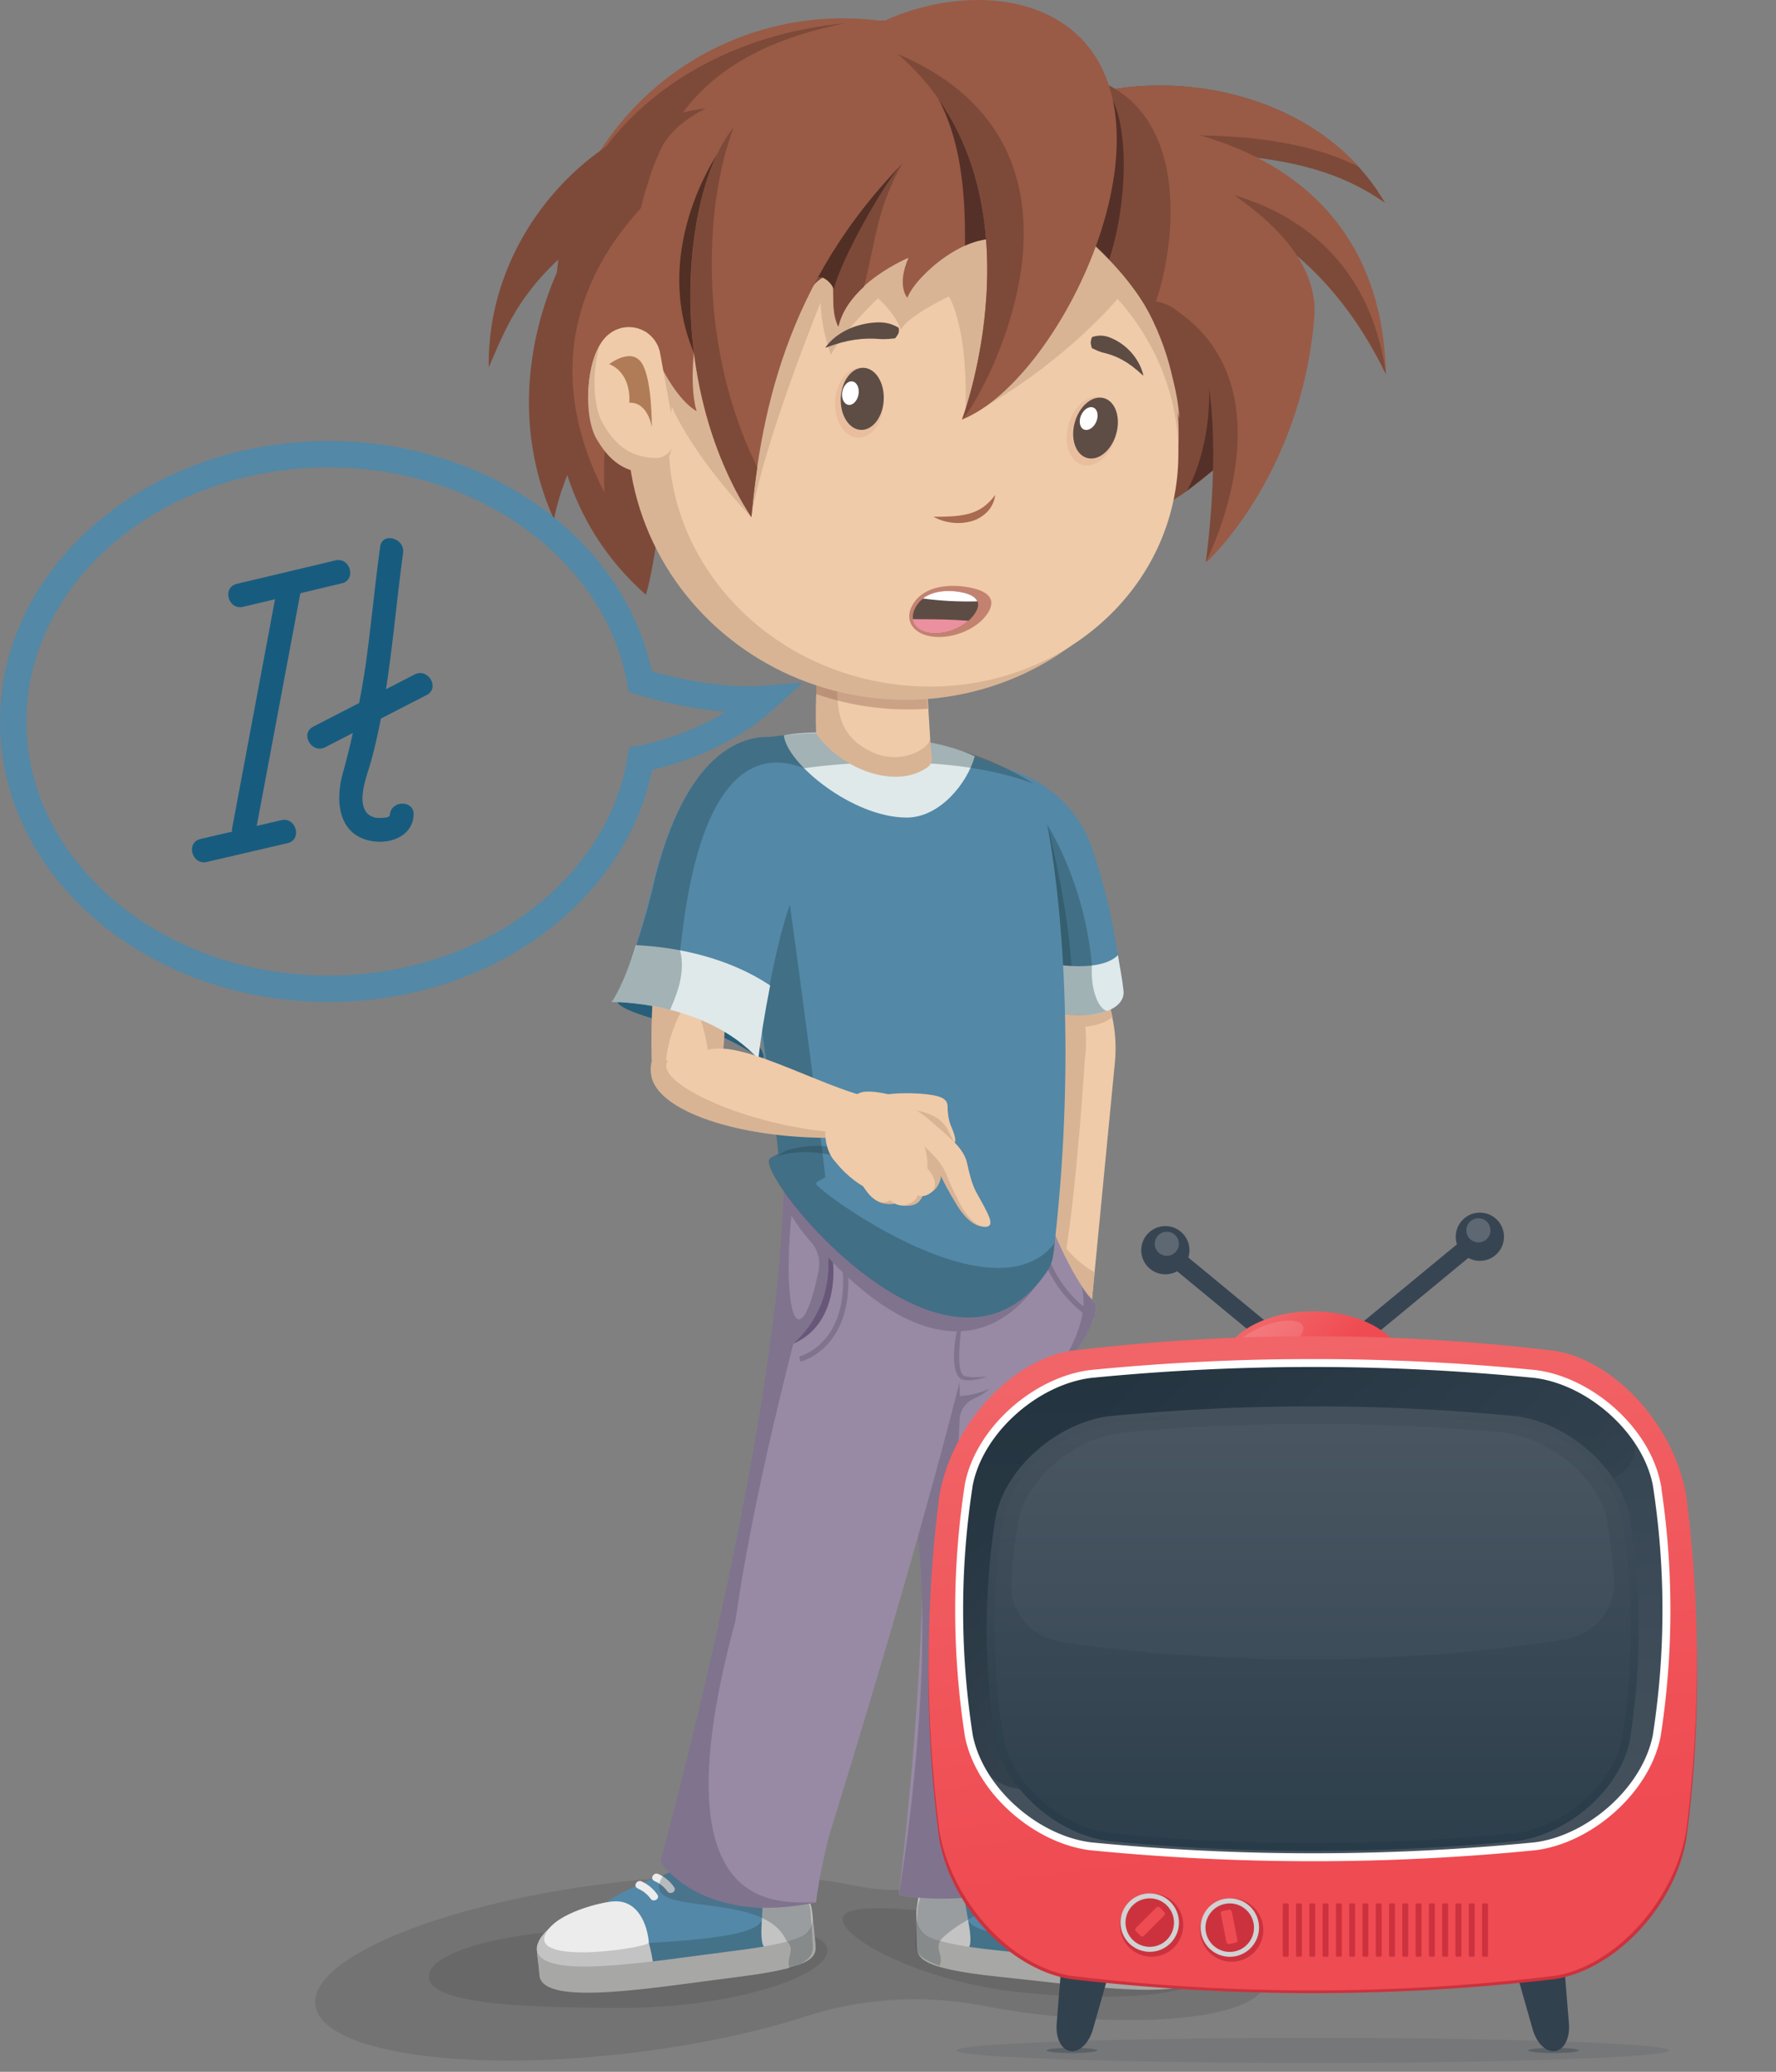 <svg xmlns="http://www.w3.org/2000/svg" xmlns:xlink="http://www.w3.org/1999/xlink" width="671.59" height="783.27" viewBox="0 0 671.59 783.27"><rect x="0" y="0" width="671.59" height="783.27" fill="#808080" stroke="none"/><defs><linearGradient id="e33684ba-98a4-40f7-9cb1-7549aabb06e8" x1="479.24" y1="500.25" x2="497.69" y2="518.7" gradientUnits="userSpaceOnUse"><stop offset="0" stop-color="#f16467"/><stop offset="1" stop-color="#ef4b52"/></linearGradient><linearGradient id="c4511baa-421d-409f-831c-3e8cb8320229" x1="480.95" y1="510.34" x2="505.59" y2="699" xlink:href="#e33684ba-98a4-40f7-9cb1-7549aabb06e8"/><linearGradient id="693a99cb-1b43-4f4b-8fe6-c5e61e81fc83" x1="496.43" y1="682.78" x2="496.43" y2="415.18" gradientUnits="userSpaceOnUse"><stop offset="0" stop-color="#44515d"/><stop offset="1" stop-color="#283b48"/></linearGradient><linearGradient id="3b471042-7f78-4567-95fb-f6e58369811a" x1="623.63" y1="722.8" x2="411.87" y2="529.29" gradientUnits="userSpaceOnUse"><stop offset="0" stop-color="#44515d"/><stop offset="1" stop-color="#0c1d28"/></linearGradient><linearGradient id="ff90b5cf-b3de-4e74-a1f5-55be36773c68" x1="496.43" y1="541.67" x2="496.43" y2="736.43" xlink:href="#693a99cb-1b43-4f4b-8fe6-c5e61e81fc83"/><linearGradient id="c3b2f825-247a-40cb-9710-613b8520299f" x1="496.43" y1="531.71" x2="496.43" y2="699.77" xlink:href="#693a99cb-1b43-4f4b-8fe6-c5e61e81fc83"/></defs><title>Asset 7</title><g id="3651fc3b-6569-4694-a642-66104e2e1c7f" data-name="Layer 2"><g id="f931dc2b-7b36-4b7d-96e1-485c9c00d4bb" data-name="Layer 1"><path d="M231.86,711.8c36-4.32,68.71-3.63,90.75,1A90,90,0,0,0,347,714.35a268.32,268.32,0,0,1,49.62,1.86c46.63,5.78,83.32,20.58,81.95,33.06s-40.28,17.92-86.9,12.15c-7.17-.89-14.1-2-20.7-3.26a135.1,135.1,0,0,0-66.69,4.3c-18.39,5.87-41,10.73-65.59,13.68-64.09,7.68-117.57-.49-119.46-18.26S167.77,719.48,231.86,711.8Z" opacity="0.1"/><path d="M162.18,747.19c0,10,31.91,11.92,73,11.92s77.7-11.72,77.7-21.75S277.56,729,236.51,729,162.18,737.16,162.18,747.19Z" opacity="0.1"/><path d="M453.86,746.89c-.78,7.36-31.44,10.16-68.49,6.25s-67.49-20.46-66.72-27.82,32.48-2.75,69.53,1.16S454.64,739.53,453.86,746.89Z" opacity="0.1"/><path d="M288.75,399.62c-.48,2.59-10.86-8.13-27-11.12s-28.81-7.51-28.33-10.1,13.94-2.28,30.07.71S289.23,397,288.75,399.62Z" fill="#275e7a"/><path d="M203,737c-.94-9.8,41.81-15.12,73-19s30.74.61,31.26,6,1.82,9.69-29.38,13.58S204.15,749,203,737Z" fill="#a7a7a5"/><path d="M229,719.28s46.32-12.86,47.31-13,22.55-1.19,22.55-1.19l5.72,22.79L302,732.56l-54.39,14.25-11.63-6.3Z" fill="#447289"/><path d="M287.65,726.57c-2.81,5.26-25.14,7-42.29,8-15.78.85-30-1.27-19.18-12.84,8.49-9.08,48.94-23.28,64.2-18.83C309.32,708.39,303.9,720.74,287.65,726.57Z" fill="#5388a8"/><path d="M247.57,746.81c.78,8.16-19.31,2.4-31.22,3.89s-12.54-5.14-13.32-13.3,16.34-17,28.25-18.48S246.79,738.65,247.57,746.81Z" fill="#c3c3c3"/><path d="M290.56,736.66c-4.86.61-1.36-14.22-2.21-23s3.1-9.26,8-9.87,10.06,12,10.9,20.76S295.42,736.06,290.56,736.66Z" fill="#c3c3c3"/><polygon points="202.98 736.91 202.98 736.91 202.98 736.91 202.98 736.91" fill="#a7a7a5"/><path d="M307.28,723.92h0c.52,5.41,1.82,9.69-29.38,13.58S204.14,749,203,736.91l1,10h0c1.35,11.95,43.75,4.39,74.88.51s29.92-8.12,29.39-13.49h0Z" fill="#a7a7a5"/><path d="M245.36,734.54c-2.32,2.29-49.44,9-37.69-5.5,4.41-5.46,16.4-9.22,23.62-10.12C241.53,717.65,244.94,728.32,245.36,734.54Z" fill="#ececec"/><path d="M241,713.91a11.55,11.55,0,0,1,5,3.89c1.08,1.58,3.69.08,2.59-1.51a14.31,14.31,0,0,0-6-5c-1.75-.79-3.27,1.8-1.51,2.59Z" fill="#ececec"/><path d="M247.33,711.1a11.55,11.55,0,0,1,5,3.89c1.08,1.58,3.69.08,2.59-1.51a14.31,14.31,0,0,0-6-5c-1.75-.79-3.27,1.8-1.51,2.59Z" fill="#ececec"/><path d="M453.43,735.48c-.17-9.86-44-14.39-76-17.7s-31,1.2-30.93,6.64-.73,9.77,31.27,13.07S453.64,747.62,453.43,735.48Z" fill="#a7a7a5"/><path d="M425.12,718.21s-48.32-12-49.34-12.14-22.94-.77-22.94-.77l-3.17,23,3.16,4.63,56.64,13.28,11-6.54Z" fill="#447289"/><path d="M366.62,726.64c3.45,5.23,26.23,6.6,43.68,7.2,16.05.55,30.2-1.84,17.93-13.26-9.63-9-52.16-22.44-67.09-17.69C342.61,708.8,349.51,721.09,366.62,726.64Z" fill="#5388a8"/><path d="M409.47,746.2c.15,8.21,19.8,2,32,3.31s12.09-5.39,11.95-13.6-18.48-16.75-30.69-18S409.33,738,409.47,746.2Z" fill="#c3c3c3"/><path d="M364.83,736.83c5,.52-.25-14.31-.41-23.13s-4.2-9.24-9.19-9.75-8.8,12.22-8.64,21S359.84,736.31,364.83,736.83Z" fill="#c3c3c3"/><polygon points="453.43 735.41 453.43 735.41 453.43 735.41 453.43 735.41" fill="#a7a7a5"/><path d="M346.46,724.35h0c.1,5.45-.73,9.77,31.27,13.07s75.89,10.12,75.67-2l.18,10h0c0,12-43.74,5.23-75.67,1.93s-31.19-7.58-31.27-13h0Z" fill="#a7a7a5"/><path d="M410.3,733.84c2.61,2.26,51,8.14,37.49-6.23-5.09-5.4-17.64-8.95-25-9.71C412.23,716.81,410,727.58,410.3,733.84Z" fill="#ececec"/><path d="M410.67,710.47a12.75,12.75,0,0,0-5.58,5.08,1.5,1.5,0,0,0,2.59,1.51,10,10,0,0,1,4.51-4c1.73-.85.21-3.44-1.51-2.59Z" fill="#ececec"/><path d="M403.94,707.76a12.75,12.75,0,0,0-5.58,5.08,1.5,1.5,0,0,0,2.59,1.51,10,10,0,0,1,4.51-4c1.73-.85.21-3.44-1.51-2.59Z" fill="#ececec"/><g opacity="0.29"><path d="M404.36,711.82c-14.84-6.3-32.19-11.12-41-9.14a33.26,33.26,0,0,0-3.63,1c-.75-.18-1.53-.34-2.34-.49-4.14-.79-8.26,7.81-9.83,15.8a10.57,10.57,0,0,0-.65,3.77h0l-.69,10h0c-.26,3.71-.82,6.87,9.1,10.44,1.77-4.76-2.8-6.87,1.46-10.89C365.86,723.82,387.65,714.94,404.36,711.82Zm-57.43,11c0,.32,0,.63-.07.95,0-.32,0-.65.07-1Z" fill="#354349"/></g><g opacity="0.29"><path d="M251,708.78c14.1-6.3,31.67-6.9,40-4.91a30.39,30.39,0,0,1,3.45,1c.71-.18,1.45-.34,2.22-.49,3.93-.79,7.85,7.81,9.34,15.8a11.07,11.07,0,0,1,.62,3.77h0l.65,10h0c.25,3.71.78,6.87-8.65,10.44-1.68-4.76,2.66-6.87-1.39-10.89C288.35,713.67,239.15,726,251,708.78ZM306.68,724c0,.32,0,.63.06.95,0-.32,0-.65-.07-1Z" fill="#354349"/></g><path d="M416.67,371.16l2.65,8.52a56,56,0,0,1,2.27,22l-8.91,92.13-28.67-18,10-104.67Z" fill="#efcba9"/><path d="M407.8,476.69c-11.59-10-15.15-24.82-8-33.16,4.14-4.81-5.83-72.36-5.83-72.36L384,475.83l28.67,18L413.92,481A37.76,37.76,0,0,1,407.8,476.69Z" fill="#d8b495"/><path d="M406.38,370.2l2.34,8.61a56,56,0,0,1,1.47,22.09s-5.09,82.68-12.24,91.74c-5.24,6.64-28-19-28-19l13.78-104.24Z" fill="#d8b495"/><path d="M419,377.89l-2.65-8.52h-4.14a48.32,48.32,0,0,1-13.26,0h-5.26l-1.44,15.11a8.25,8.25,0,0,0,4.41,2.89c11.52,2.09,20.07.58,24-2.86A56,56,0,0,0,419,377.89Z" fill="#d8b495"/><path d="M396.74,461.58s9.83,24.83,17.83,31.17c0,11.33-13.94,25.35-13.94,25.35s-7.06,134.65,3.94,185.65c-29.33,20.33-64.67,12.67-64.67,12.67s22.13-179.33-3-190.67C329.9,488.08,396.74,461.58,396.74,461.58Z" fill="#988aa4"/><path d="M398.9,519.34s-7,46.38-.56,98.39c-.39-50.22,2.19-99.49,2.19-99.49s14-14,13.94-25.35a28.87,28.87,0,0,1-5.49-6.51C413.17,500.58,398.9,519.34,398.9,519.34Z" fill="#80738e"/><path d="M401.9,687.07c-8.08,9.51-19.41,12.56-28.06,14.89A13.47,13.47,0,0,1,357,687.27c2.26-17.85-3.35-41-1.14-69.55,2.2-28.23,6.25-58.68,7-80.8a9.2,9.2,0,0,1,5.51-8.19,23.23,23.23,0,0,0,5.91-3.73,31.69,31.69,0,0,1-11.32,2.79c-.19-12-1.91-20.29-6.39-22.31-1.63-8.76.74-16.91,5.32-24.26-14.93,11.21-39.92,27.93-36.59,45.83,42.22,28,14.62,189.33,14.62,189.33s35.33,7.67,64.67-12.67C403.91,700.7,402.43,690.67,401.9,687.07Z" fill="#80738e"/><path d="M300.27,441.47c.44,92.11-46.68,262.27-46.68,262.27s11.17,24.6,55,15.47c1.13-10.5,5-25.47,5-25.47s57.29-183.33,60-224.67S314.11,427.6,300.27,441.47Z" fill="#988aa4"/><path d="M300,508c14.28-8.91,16.3-25.16,9.78-51.16-3.3,1.29-11.52-17.21-13.37-15.36.44,92.11-46.68,262.27-46.68,262.27s15,24.6,58.89,15.47c-13.64-.12-61.2,6.53-30.53-106.43C282,585.46,289,551.12,300,508Z" fill="#80738e"/><path d="M397.7,476.95c-39.16,70.38-102.61-22.11-100.84-23.5C294.61,430.94,412,419.58,397.7,476.95Z" fill="#80738e"/><path d="M364.32,494.78l-1,9c-.29,3-.59,6-.6,8.89A23.68,23.68,0,0,0,363,517a8.71,8.71,0,0,0,.55,1.94,4.07,4.07,0,0,0,.47.78.93.93,0,0,0,.23.25c0,.08.22.12.33.19a12.4,12.4,0,0,0,4.18.47c1.49,0,3-.1,4.51-.19a27.28,27.28,0,0,1-4.42,1.16,11.35,11.35,0,0,1-4.8,0,2.78,2.78,0,0,1-.69-.3,2.49,2.49,0,0,1-.61-.5,5.44,5.44,0,0,1-.77-1.1,10.37,10.37,0,0,1-.83-2.35,23.47,23.47,0,0,1-.42-4.69,48.67,48.67,0,0,1,1.06-9.11A54.09,54.09,0,0,1,364.32,494.78Z" fill="#80738e"/><path d="M262.78,415.31c-11.63,2.89-18.46-5.87-16.34-14,0,0-1.48-42.91,6.71-47.69,5.83-3.41,23.34.69,26.12,6.85,2.27,5-5.6,21.37-5.6,21.37C275.05,397.7,271.94,411.7,262.78,415.31Z" fill="#d8b495"/><path d="M261.59,410.58c-2.58,0-6,.2-8.27-2.25-4.42-4.83,1.72-24.68,7-29.47,3.76-3.41,11,27.42,6.63,30.6C264.93,411.28,263.82,410.58,261.59,410.58Z" fill="#efcba9"/><path d="M413.64,498.09a45.73,45.73,0,0,1-20.51-45.26" fill="none" stroke="#80738e" stroke-miterlimit="10" stroke-width="2"/><path d="M367.5,287.06s14,91.17,30.5,94.11,21.51-13.28,24.75-20.07a236.33,236.33,0,0,0-9.83-40.55,46.66,46.66,0,0,0-27.81-28.36c-8.64-3.23-17.13-6.35-17.61-6.35Z" fill="#5388a7"/><path d="M422.75,361.1c-3.74,3.87-12.84,5.38-25.8,3.16-12-2.05-22.75-46.2-28.34-73.82,2.7,16.65,15.35,89.73,30,92.39,16.5,3,26.93-1.41,26.25-8.25C424.35,369.76,423.42,365.49,422.75,361.1Z" fill="#dee9eb"/><path d="M397,364.26a71.24,71.24,0,0,0,8.15.94c-1.44-23.85-9.06-53.37-9.06-53.37l-16.58,22.28C384.55,350.18,390.57,363.17,397,364.26Z" fill="#1b373f" opacity="0.31"/><path d="M377.88,336.23c5.52,22.9,12.95,45.14,21,46.6,4,.73,11.47,2.16,19.76-.6-3-.7-6.29-7.4-5.74-17.21C410.19,333.49,396,311.83,396,311.83Z" fill="#1b373f" opacity="0.31"/><path d="M392.87,297.83c7.89,28.68,15,97.56,5.42,176.43A14.46,14.46,0,0,1,396,480.6c-36.4,53.85-107.66-33-105.08-42,.34-1.18,1.73-1.11,3.5-2.5-2.25-22.5-5.75-38.75-9.75-63.25-2.88-9.87-21.31-73.1,2.25-93.5C303.12,275.83,359.12,274.33,392.87,297.83Z" fill="#5388a7"/><path d="M308.57,447.49c.34-1.18,1.73-1.11,3.5-2.5-1.64-16.4-15.56-121-18.24-136.41-.51,3.41-9.11,32.67-9.33,35-4.74-5.14,9.19,80.92,9.77,92.5-1.77,1.39-3.16,1.32-3.5,2.5-1.71,6,29.12,46.26,60.7,56.92l-.1-.07c16,5.48,32.31,3.35,44.59-14.82a14.46,14.46,0,0,0,2.33-6.35q.26-2.15.51-4.3C375.82,499.75,308,449.41,308.57,447.49Z" fill="#1b373f" opacity="0.31"/><path d="M296.14,279.45s-33.83-12.5-50,57.94c-7.87,31-13.5,40.34-13.5,40.34s33.5,0,54,22.22c1.5-15.67,10.17-61,15.5-64,7.5-4.54,11.5-28,11.5-28Z" fill="#5388a7"/><path d="M240.5,357.33c-4.89,15.62-9.2,21.5-9.2,21.5s35-.67,55.49,21.55c.59-6.15,2.28-16.87,4.44-27.81C272.67,360.19,250.64,357.77,240.5,357.33Z" fill="#dfe9ea"/><path d="M246.38,404.26c-.17-5.61,10.38-.9,21.25-7.36a11.53,11.53,0,0,1,5.38.66c13.87,5.27,41.47,16.19,62.87,18.79a10.41,10.41,0,0,1,9.24,8.42c.28,1.55.14,2.79-.86,3.09C291.43,436.09,244.09,421.2,246.38,404.26Z" fill="#d8b495"/><path d="M296.42,278c1,10.48,25.9,31.09,46.45,31.09,12.55,0,22.92-13,25.74-23.17C352.62,278.08,313.48,274.91,296.42,278Z" fill="#dfe9ea"/><path d="M304.1,290.44c16.19-2.31,57.15-5.5,86.88,5.91-36-22.77-80-20.54-99.67-17.74-10.1-.37-32.81,4.84-44.84,58.78-7.87,31-15.17,41.44-15.17,41.44a90.83,90.83,0,0,1,22.11,2.94c1.72-4.17,6.16-13.45,3.74-22.5C258.31,355.21,262.55,274.25,304.1,290.44Z" fill="#1b373f" opacity="0.31"/><path d="M309.31,247c-.44,9.58-1.15,21.34-.65,30.34,8.83,12.92,29.52,21.49,42,12.79a4.07,4.07,0,0,0,1.72-3.73c-1.64-17-2.75-33.11-1.79-39.82C338.19,235.14,318.23,234.42,309.31,247Z" fill="#d8b495"/><path d="M322.39,240.38c-.21,6.87-5.72,14.08-5.75,21.36,0,8.26,1.89,15.25,8.64,20,13.34,9.75,26.81,1.21,26.44-2.8-1.11-17-1.88-32.27-1.23-39C342,228.53,328.45,227.81,322.39,240.38Z" fill="#efcba9"/><path d="M309.31,247c-.22,4.8-.51,10.14-.68,15.4a106.59,106.59,0,0,0,34.84,5.81c2.49,0,4.95-.09,7.39-.26-.63-9.39-.84-17.21-.24-21.38C338.19,235.14,318.23,234.42,309.31,247Z" fill="#7c4838" opacity="0.31"/><path d="M490.5,117.22c-5.93,57.05-64.95,97.67-131.83,90.72S242.38,149.11,248.31,92.06,293.05,1.48,359.93,8.43c23.31,2.42,43.84,17.2,64.5,27.74,17.11,8.72,35.28,12.09,46.42,25C484.86,77.43,492.65,96.52,490.5,117.22Z" fill="#7d4a39"/><path d="M397.67,40.7c38-17.6,100.32-8.32,126.08,36-14.65-10.27-36.51-19.59-83.19-18.45C429,58.49,387.32,45.5,397.67,40.7Z" fill="#7d4a39"/><path d="M420.85,46.11s101.22-.66,103.23,95.46c-34-70.15-92-69-92-69Z" fill="#995b46"/><path d="M442.19,69.82l-10.08,2.66s58-1.13,92,69C514.06,69.1,442.19,69.82,442.19,69.82Z" fill="#7d4a39"/><path d="M444.84,61.62S499.84,84.87,497,120c-4.93,60-40.77,92.56-40.77,92.56s14.06-96.5-20.55-98.72c2.3-16.85-14.14-27.7-14.14-27.7Z" fill="#995b46"/><path d="M209.42,142s-4.93,47.84,34.85,82.86c7.07-24.17,10.85-95.52,10.85-95.52Z" fill="#7d4a39"/><path d="M426.51,132.06c-9.9,59.38-63.79,18-123.17,8.11s-101.76,15.42-91.87-44a109,109,0,0,1,215,35.85Z" fill="#995b46"/><path d="M237.84,119.53C239.48,54.38,260,20.76,319.49,8.84c-55,5-100,39.3-108,87.37-9.9,59.38,40.37,117.23,112.28,129.22q6.49,1.08,12.91,1.62C280.15,212.1,231.9,176.73,237.84,119.53Z" fill="#7d4a39"/><ellipse cx="342.42" cy="165.18" rx="101" ry="104" transform="matrix(0.16, -0.99, 0.99, 0.16, 123.18, 475.78)" fill="#d8b495"/><ellipse cx="349.28" cy="169.66" rx="89.72" ry="96.5" transform="translate(124.5 486.29) rotate(-80.54)" fill="#efcba9"/><path d="M254.09,153.79s6.79,17.06,30,41.73c4.74-28.44,26.2-81.13,26.2-81.13a64.82,64.82,0,0,0,3.93,19.68c4.65-8.79,17.8-21.3,17.8-21.3s6.49,5.64,8.66,11.92c2.77-5.45,18.15-12.59,18.15-12.59S366.53,123.92,365,158c36.75-19.61,57.59-45,57.59-45s14.15,10.68,23.4,45.22c-1.69-26.77-19.85-52.1-19.85-52.1l-56.84-37-93.53,12-22.11,39Z" fill="#d8b495"/><path d="M339.79,126c.34-1.74,0-2.22-.29-2.31s-.66-.34-1-.49a17.64,17.64,0,0,0-2-.77,14.73,14.73,0,0,0-4.25-.55,29.38,29.38,0,0,0-8.18,1.32,25.45,25.45,0,0,0-6.9,3.31,21.73,21.73,0,0,0-2.78,2.23,23.3,23.3,0,0,0-2.23,2.56.08.08,0,0,0,0,.12.12.12,0,0,0,.09,0h0c1.22-.37,2.33-.81,3.46-1.18.58-.17,1.16-.33,1.71-.51a13.58,13.58,0,0,1,1.7-.45c.58-.12,1.12-.28,1.67-.41l1.7-.29a16.16,16.16,0,0,1,1.68-.24c.57,0,1.1-.17,1.67-.18a39.94,39.94,0,0,1,6.58,0,24.06,24.06,0,0,0,3.24,0c.54,0,1.11-.1,1.67-.13l.85-.08c.28.05.58-.26,1.52-1.82l0,0A.4.4,0,0,0,339.79,126Z" fill="#5d4c44"/><path d="M372,97.12" fill="#efcba9"/><path d="M379.36,90.58c-13.95-3-32.83,13.45-36.28,22-4.11-5.75.49-15.12.49-15.12s-22.85,9.37-26.63,26c-3.78-7.73.07-17.43-3.95-18.91-8.06-.33-17.76,27.45-17.76,27.45L314.15,55l18.91-22.19,57.87,5.59S388.78,80.31,379.36,90.58Z" fill="#995b46"/><path d="M315.67,50.47l-1.4,4.58L295.36,132s9.7-27.78,17.76-27.45c4,1.47.16,11.18,3.95,18.91,1.37-6,5.25-11.08,9.64-15.1,5-19.09,4.68-32.05,18.24-52.49C340.27,50.09,329.36,48.09,315.67,50.47Z" fill="#7d4a39"/><path d="M215.51,93.34s-30.42,48.66-6,103.14c3-18.19,18.4-45.16,27.91-65.45-.16-7.71,4.28-23.31,9-28.35-.9-1.27-7.58,3.16-7.58,3.16Z" fill="#7d4a39"/><path d="M448.86,185.6c3.48-3.06,13.06-9.88,16.14-13.31.07-20.88-3.52-34.28-9.67-37.71C458.12,139.89,459.37,166,448.86,185.6Z" fill="#553028"/><path d="M266.91,41c-41.64,4.52-82.86,46.67-82.1,97.89,7.26-16.35,13.8-37.68,54.38-60.77C249.26,72.37,241.07,53.81,266.91,41Z" fill="#7d4a39"/><path d="M379.48,91.39c3.17-3.45-3.36-10.26-.69-18.17A64.55,64.55,0,0,0,361,36.34l-8.33-2.76c11.21,18.09,12.37,40.6,12.23,59.32C366.39,92.07,375.37,88.64,379.48,91.39Z" fill="#553028"/><path d="M443.59,116.53c24,16,12.36,96,12.36,96S490.11,146.59,443.59,116.53Z" fill="#7d4a39"/><path d="M274.12,53.25s-89.41,47.47-45.55,133c-3.37-77.88,48.2-104.41,48.2-104.41Z" fill="#995b46"/><path d="M400.79,39.34c9.05,5.52,32.66,12.09,40.93,11.89,36.16-.88,57.43,4.52,72,11.77C485.12,31.62,434.57,25.46,400.79,39.34Z" fill="#995b46"/><path d="M383.89,72.87c17.38,7.5,39.83,25.18,51.29,46.53,9.78-23.54,18.66-86-33.25-92.3-25.58-8.42-12.92-11.91-16.52,6.37C409.62,40.67,372.72,56.39,383.89,72.87Z" fill="#7e4b3a"/><path d="M401.94,27.09c-25.58-8.42-12.92-11.91-16.52,6.37,24.2,7.21-12.7,22.93-1.52,39.4a104.85,104.85,0,0,1,35.54,25.19c6.19-18.59,7.82-46.55,1.42-60.05C415.18,31.08,412.19,30.47,401.94,27.09Z" fill="#553028"/><path d="M327.47,11.64C346.08.06,379.57-6.15,401.94,8.84c48.33,32.39.41,134.4-38.14,149.77C369.38,143.32,395.36,54.38,327.47,11.64Z" fill="#995b46"/><path d="M267.05,114.06c-.65-25-13.85-29.91-20.7-23.63-14.8,13.57,4,58,17.1,65C261.15,148.79,260.79,128.88,267.05,114.06Z" fill="#995b46"/><path d="M339.36,20.37C392.12,65.45,369,144.3,363.79,158.61,369.59,153.93,425.86,56.93,339.36,20.37Z" fill="#7d4a39"/><path d="M254.65,161.27l-5-27.57a12,12,0,0,0-19.72-7.08c-8.34,7-9.5,29-4.16,37.89s11.24,12.3,19.79,12.69c6,.27,8.21-6.49,9-10.62A14.25,14.25,0,0,0,254.65,161.27Z" fill="#efcba9"/><path d="M230.35,137.68s8.27-6.52,12.29-.47,3.84,24.35,3.84,24.35-1.28-9.55-8.5-9.32C238.56,140.13,230.35,137.68,230.35,137.68Z" fill="#b07c57"/><path d="M247.72,173.15c-8.56-.35-14.44-3.84-19.74-13-3.74-6.45-4.2-19.67-1.2-29.45-5.47,9.48-5.77,27.34-1.22,35.18,5.3,9.14,11.18,12.64,19.74,13,5.2.21,7.61-5.08,8.7-9.27A7,7,0,0,1,247.72,173.15Z" fill="#d8b495"/><path d="M297.2,127.87c-.23.91-.36,1.45-.36,1.45Z" fill="#512f25"/><path d="M341.19,61.9c-5.1-5.63-7.6-17.51-21.49-14.17l-4,4.64L297.2,127.87c1.35-5.3,6.49-23.41,13.37-23.13a8.43,8.43,0,0,1,4.75,4.63C317.64,98.82,334.35,68.92,341.19,61.9Z" fill="#512f25"/><path d="M269.23,134.16c-5-30.79-1.88-61.08,5.88-81.63-10.28,13.54-29.75,51.11-9.2,88.15Z" fill="#512f25"/><path d="M348.1,55.12c-49.9,46.93-60.17,99.46-64,140.39-33.86-52.28-25.89-127.49-5-149.36C279.13,46.16,340.55,39.45,348.1,55.12Z" fill="#995b46"/><path d="M277.45,48.08c-19.6,24.05-26.24,96.59,6.7,147.43.56-6.06,1.26-12.37,2.22-18.88C264.55,132.88,265.67,79.26,277.45,48.08Z" fill="#7d4a39"/><path d="M353,195.36c2.35,0,4.58,0,6.78-.16a33.9,33.9,0,0,0,6.34-.92,17.24,17.24,0,0,0,5.62-2.52,20.32,20.32,0,0,0,4.6-4.67,11.1,11.1,0,0,1-3.05,6.45,13.5,13.5,0,0,1-6.41,3.64,19,19,0,0,1-7.19.37A18.26,18.26,0,0,1,353,195.36Z" fill="#a86b4f"/><path d="M412.46,129.44c.21-1.76.57-2.14.85-2.14s.6-.15.89-.21a12.14,12.14,0,0,1,1.78-.2,9.78,9.78,0,0,1,3.43.6,21.28,21.28,0,0,1,11.94,11.33,24.36,24.36,0,0,1,1,3,.08.08,0,0,1-.13.09h0c-.84-.68-1.58-1.4-2.36-2.05-.4-.32-.81-.62-1.18-.94a10,10,0,0,0-1.19-.89c-.41-.27-.79-.57-1.18-.84l-1.23-.73a11.33,11.33,0,0,0-1.23-.68c-.42-.2-.8-.46-1.24-.62a26.82,26.82,0,0,0-5.09-1.74,16.13,16.13,0,0,1-2.51-.84c-.41-.16-.83-.39-1.26-.57l-.64-.3c-.23,0-.38-.4-.68-2.15v0A.47.47,0,0,1,412.46,129.44Z" fill="#5d4c44"/><ellipse cx="412.87" cy="162.99" rx="13.25" ry="9.17" transform="translate(143.01 515.41) rotate(-74.1)" fill="#db9b7f" opacity="0.25"/><ellipse cx="414.27" cy="161.83" rx="11.75" ry="8.13" transform="translate(145.14 515.92) rotate(-74.1)" fill="#5e4d45"/><ellipse cx="411.68" cy="158.23" rx="4.51" ry="3.12" transform="translate(102.03 472.3) rotate(-66.43)" fill="#fff"/><ellipse cx="324.94" cy="152.23" rx="13.25" ry="9.17" transform="translate(156.92 469.3) rotate(-87.18)" fill="#db9b7f" opacity="0.25"/><ellipse cx="326.05" cy="150.79" rx="11.75" ry="8.13" transform="translate(159.41 469.03) rotate(-87.18)" fill="#5e4d45"/><ellipse cx="322.71" cy="147.87" rx="4.51" ry="3.12" transform="matrix(0.18, -0.98, 0.98, 0.18, 118.57, 438.27)" fill="#fff"/><path d="M296.9,435.15l-3.11,2s19.63-7.42,39.71,9.65C321.31,426.16,296.9,435.15,296.9,435.15Z" fill="#1b373f" opacity="0.31"/><path d="M315,477.31l-1.86-2A39.54,39.54,0,0,1,300,508C317.87,500.22,315,477.31,315,477.31Z" fill="#69577a"/><path d="M400.51,520.5c.08-1.57.12-2.41.12-2.41s-1.84,1.67-7.51,3.49C396.38,521.89,398.91,521.53,400.51,520.5Z" fill="#69577a"/><path d="M302.43,513.83s20.42-4.8,17-36.11" fill="none" stroke="#80738e" stroke-miterlimit="10" stroke-width="2"/><path d="M299.29,459.58h0c-2.15,21.09-.93,38.69,2.69,39.19,2.43.34,5.31-7.12,7.57-18.44a12.62,12.62,0,0,0-2.85-10.75A66.45,66.45,0,0,1,299.29,459.58Z" fill="#988aa4"/><path d="M124.22,171.72c59.81,0,109.34,37.34,117.9,86,0,0,25.37,8.27,47.3,6.5-19.66,18-47.14,22.65-47.14,22.65-8.1,49.13-57.86,86.94-118.06,86.94C58.38,373.83,5,328.59,5,272.77S58.38,171.72,124.22,171.72Z" fill="none" stroke="#5388a7" stroke-miterlimit="10" stroke-width="10"/><path d="M373.18,232.31c-4.15,5.86-13.65,9.56-21.22,8.27s-10.36-7.09-6.21-12.95,12.62-6.94,20.2-5.65S377.32,226.45,373.18,232.31Z" fill="#c38270"/><path d="M368.42,232.28c-3.44,4.86-11.07,8-17,7s-8-5.79-4.59-10.65,10.19-5.81,16.17-4.8S371.86,227.42,368.42,232.28Z" fill="#5d4c44"/><path d="M366.22,234.7c-5.54-.48-12.06-.6-19.06-.6-.66,0-1.32,0-2-.05.38,2.58,2.55,4.59,6.19,5.21C356.28,240.09,362.31,238.12,366.22,234.7Z" fill="#eb909f"/><path d="M349,226.27a123.46,123.46,0,0,0,17,1.12c1.21,0,2.4,0,3.58-.05-.75-1.81-3.19-2.95-6.68-3.54C358.09,223,352.71,223.45,349,226.27Z" fill="#fff"/><path d="M267.62,396.9c14.8-4,46.86,16.85,68.25,19.46,4.68.57,13.79,8.38,9.09,9.62C298,438.35,217.94,399.24,267.62,396.9Z" fill="#efcba9"/><path d="M331.36,439.73c2.09-1.77,11.76-.49,16.1,3.63s1.72,9.53-.37,11.3-6.89,1.41-8.69.32C333.17,451.83,329.27,441.5,331.36,439.73Z" fill="#d8b495"/><path d="M325.21,439.08c2.09-1.77,11.76-.49,16.1,3.63s1.72,9.53-.37,11.3-6.89,1.41-8.69.32C327,451.17,323.12,440.85,325.21,439.08Z" fill="#d8b495"/><path d="M339.1,424.45c.15-2.91,6.15-2.23,12.51-1.49s8.48,3.09,8.34,6-2.51,5.27-8.86,4.53S339,427.35,339.1,424.45Z" fill="#d8b495"/><path d="M358.6,437.05c-1.82,1-10.58-4.07,3.29,18.62,4.8,7.85,9.55,8.76,11.25,7.59s0-4.17-5.1-11.84S363.83,434.23,358.6,437.05Z" fill="#d8b495"/><path d="M335.56,423.81c-1.9,3.62,16.17,12,20.13,20.68,7.2,5.57,9.67.75,7.85-3.73-1.26-6.34-8-10.28-15.2-15.85S337.46,420.19,335.56,423.81Z" fill="#d8b495"/><path d="M330.38,416.08c.15-2.91,13-3.2,20-2.39s8.09,2.42,7.94,5.32-1.49,4.41-8.42,3.61S330.24,419,330.38,416.08Z" fill="#efcba9"/><path d="M355.81,416.1c-2.34.39-9.27-3.14-4.53,11.41a7.3,7.3,0,0,0,8.46,5.29c2.27-.6,1.77-2.51-.24-7.45S359.43,415.5,355.81,416.1Z" fill="#efcba9"/><path d="M324,414.2c1.05-2.72,10.47-1.69,21,2.31s13.52,7.37,12.46,10.09-5.72,3.77-16.28-.23S323,416.92,324,414.2Z" fill="#efcba9"/><path d="M361.13,436.48c-1.92.78-10.4-5,1.86,18.55,4.24,8.15,9,9.5,10.8,8.52s.32-4.08-4.23-12.09S366.65,434.23,361.13,436.48Z" fill="#efcba9"/><path d="M341.42,419.17c-2.35-.18,3.53,7,13.39,18.68,3.41,4,6.07,4.53,8,3.13s2.58-4.39-1.15-8.22S359.67,420.56,341.42,419.17Z" fill="#d8b495"/><path d="M330.76,435.55c2.76-1.48,9.89,5.07,13.69,10.37s2.84,7.33.08,8.81-6.28,1.84-10.08-3.46S328,437,330.76,435.55Z" fill="#efcba9"/><path d="M337.43,435.13c2.09-1.77,11.76-.49,16.1,3.63s1.72,9.53-.37,11.3-5.06,2.66-9.4-1.46S335.34,436.9,337.43,435.13Z" fill="#d8b495"/><path d="M338.82,421.28c-2.21,3.35,15.44,13.31,18.77,22.2,6.85,6.15,9.75,1.67,8.25-2.89-.78-6.33-7.3-10.84-14.16-17S341,417.93,338.82,421.28Z" fill="#efcba9"/><path d="M322.91,434.62c2.36-1.27,9.23,5.42,13,10.72s3.09,7.2.73,8.46-5.49,1.42-9.29-3.88S320.55,435.88,322.91,434.62Z" fill="#efcba9"/><path d="M318,416.09c7.64-4.62,17-4.29,25.67,6.58s9.43,23.42,1.79,28-20.83-.45-29.46-11.32C310.58,433.82,310.33,420.71,318,416.09Z" fill="#efcba9"/><path d="M336.51,435.79c2.09-1.77,9.07,1.05,13.41,5.17s4.4,8,2.31,9.75-5.06,2.66-9.4-1.46S334.41,437.56,336.51,435.79Z" fill="#efcba9"/><rect x="301.89" y="453.17" width="369.69" height="330.09" fill="none"/><path d="M404.57,775.41h0c-3.31-.66-5.4-5-5-10.26L403.38,718,426,722.44l-12.73,44.81C411.74,772.6,408,776.09,404.57,775.41Z" fill="#32414e"/><path d="M588.29,775.41h0c3.31-.66,5.4-5,5-10.26L589.48,718l-22.61,4.48,12.73,44.81C581.12,772.6,584.84,776.09,588.29,775.41Z" fill="#32414e"/><rect x="532.81" y="462.09" width="6.71" height="49.72" transform="translate(570.51 -236.53) rotate(50.47)" fill="#374553"/><circle cx="559.61" cy="467.6" r="9.12" transform="translate(-169.63 463.09) rotate(-39.53)" fill="#374553"/><circle cx="559.05" cy="465.17" r="4.56" transform="translate(-168.21 462.18) rotate(-39.53)" fill="#fff" opacity="0.19"/><rect x="460.76" y="467.11" width="6.71" height="49.72" transform="translate(1138.97 447.1) rotate(129.53)" fill="#374553"/><circle cx="440.67" cy="472.63" r="9.12" transform="translate(-204.34 511.72) rotate(-50.47)" fill="#374553"/><circle cx="441.23" cy="470.19" r="4.56" transform="translate(-202.26 511.27) rotate(-50.47)" fill="#fff" opacity="0.19"/><ellipse cx="496.43" cy="517.44" rx="34.85" ry="21.68" fill="url(#e33684ba-98a4-40f7-9cb1-7549aabb06e8)"/><ellipse cx="479.88" cy="506.39" rx="13.76" ry="5.48" transform="translate(-149.97 206.38) rotate(-21.07)" fill="#fff" opacity="0.13"/><path d="M587.81,748.24a790.2,790.2,0,0,1-182.76,0c-22.37-3.35-45.37-26.85-49.87-53.09a462.33,462.33,0,0,1,0-121.48c4.5-26.25,27.5-49.74,49.87-53.09a790.18,790.18,0,0,1,182.76,0c22.37,3.35,45.37,26.85,49.87,53.09a462.34,462.34,0,0,1,0,121.48C633.18,721.4,610.18,744.89,587.81,748.24Z" fill="#cc323d"/><path d="M587.81,747a761.45,761.45,0,0,1-182.76,0c-22.37-3.48-45.37-27.87-49.87-55.11a498,498,0,0,1,0-126.1c4.5-27.24,27.5-51.63,49.87-55.11a761.44,761.44,0,0,1,182.76,0c22.37,3.48,45.37,27.87,49.87,55.11a498,498,0,0,1,0,126.1C633.18,719.16,610.18,743.54,587.81,747Z" fill="url(#c4511baa-421d-409f-831c-3e8cb8320229)"/><path d="M580.56,698a853.29,853.29,0,0,1-168.26,0c-20.6-2.63-41.77-21.05-45.91-41.64a309.34,309.34,0,0,1,0-95.26c4.14-20.58,25.32-39,45.91-41.64a853.27,853.27,0,0,1,168.26,0c20.6,2.63,41.77,21.05,45.91,41.64a309.34,309.34,0,0,1,0,95.26C622.33,676.92,601.16,695.34,580.56,698Z" fill="url(#693a99cb-1b43-4f4b-8fe6-c5e61e81fc83)"/><circle cx="435.47" cy="727.78" r="11.98" fill="#cc323d"/><circle cx="434.77" cy="726.86" r="11.05" fill="#d0d2d3"/><circle cx="434.77" cy="726.86" r="9.17" transform="translate(-386.62 520.32) rotate(-45)" fill="#cc323d"/><rect x="432.78" y="720.13" width="4.24" height="12.72" rx="0.9" ry="0.9" transform="translate(641.09 -94.73) rotate(45)" fill="#ef4b52"/><circle cx="465.75" cy="729.67" r="11.98" fill="#cc323d"/><circle cx="465.05" cy="728.74" r="11.05" fill="#d0d2d3"/><circle cx="465.05" cy="728.74" r="9.17" transform="translate(-132.72 104.24) rotate(-11.2)" fill="#cc323d"/><rect x="462.7" y="722.07" width="4.24" height="12.72" rx="0.9" ry="0.9" transform="translate(-132.67 104.19) rotate(-11.2)" fill="#ef4b52"/><rect x="485.07" y="719.58" width="2.23" height="20.19" rx="0.48" ry="0.48" fill="#cc323d"/><rect x="490.09" y="719.58" width="2.23" height="20.19" rx="0.48" ry="0.48" fill="#cc323d"/><rect x="495.12" y="719.58" width="2.23" height="20.19" rx="0.48" ry="0.48" fill="#cc323d"/><rect x="500.14" y="719.58" width="2.23" height="20.19" rx="0.48" ry="0.48" fill="#cc323d"/><rect x="505.17" y="719.58" width="2.23" height="20.19" rx="0.48" ry="0.48" fill="#cc323d"/><rect x="510.19" y="719.58" width="2.23" height="20.19" rx="0.48" ry="0.48" fill="#cc323d"/><rect x="515.22" y="719.58" width="2.23" height="20.19" rx="0.48" ry="0.48" fill="#cc323d"/><rect x="520.24" y="719.58" width="2.23" height="20.19" rx="0.48" ry="0.48" fill="#cc323d"/><rect x="525.27" y="719.58" width="2.23" height="20.19" rx="0.48" ry="0.48" fill="#cc323d"/><rect x="530.29" y="719.58" width="2.23" height="20.19" rx="0.48" ry="0.48" fill="#cc323d"/><rect x="535.31" y="719.58" width="2.23" height="20.19" rx="0.48" ry="0.48" fill="#cc323d"/><rect x="540.34" y="719.58" width="2.23" height="20.19" rx="0.48" ry="0.48" fill="#cc323d"/><rect x="545.36" y="719.58" width="2.23" height="20.19" rx="0.48" ry="0.48" fill="#cc323d"/><rect x="550.39" y="719.58" width="2.23" height="20.19" rx="0.48" ry="0.48" fill="#cc323d"/><rect x="555.41" y="719.58" width="2.23" height="20.19" rx="0.48" ry="0.48" fill="#cc323d"/><rect x="560.44" y="719.58" width="2.23" height="20.19" rx="0.48" ry="0.48" fill="#cc323d"/><path d="M580.56,519.44a853.27,853.27,0,0,0-168.26,0c-20.6,2.63-41.77,21.05-45.91,41.64a309.34,309.34,0,0,0,0,95.26,41.45,41.45,0,0,0,2.05,6.93A20.85,20.85,0,0,0,397.8,673.9l214-116a12.23,12.23,0,0,0,3.45-18.73C606.23,528.72,593.28,521.06,580.56,519.44Z" opacity="0.4" fill="url(#3b471042-7f78-4567-95fb-f6e58369811a)"/><path d="M573,694.59a800.84,800.84,0,0,1-153.21,0c-18.76-2.32-38-18.6-41.81-36.78a265.18,265.18,0,0,1,0-84.15c3.77-18.18,23.05-34.46,41.81-36.78a800.83,800.83,0,0,1,153.21,0c18.76,2.32,38,18.6,41.81,36.78a265.18,265.18,0,0,1,0,84.15C611.07,676,591.79,692.27,573,694.59Z" fill="url(#ff90b5cf-b3de-4e74-a1f5-55be36773c68)"/><path d="M573,694.59a800.84,800.84,0,0,1-153.21,0c-18.76-2.32-38-18.6-41.81-36.78a265.18,265.18,0,0,1,0-84.15c3.77-18.18,23.05-34.46,41.81-36.78a800.83,800.83,0,0,1,153.21,0c18.76,2.32,38,18.6,41.81,36.78a265.18,265.18,0,0,1,0,84.15C611.07,676,591.79,692.27,573,694.59Z" fill="none" stroke-miterlimit="10" stroke-width="3" stroke="url(#c3b2f825-247a-40cb-9710-613b8520299f)"/><path d="M568.42,541.6a788,788,0,0,0-144,0c-17.63,2.08-35.75,16.69-39.29,33a237,237,0,0,0-2.71,23.71c-.69,11,7.49,20.78,18.93,22.48a632.75,632.75,0,0,0,92.16,6.49,625.68,625.68,0,0,0,98.13-7.42c11.34-1.82,19.43-11.51,18.7-22.46-.5-7.54-1.39-15.11-2.65-22.8C604.17,558.29,586,543.68,568.42,541.6Z" fill="#fff" opacity="0.03"/><path d="M580.56,698a853.29,853.29,0,0,1-168.26,0c-20.6-2.63-41.77-21.05-45.91-41.64a309.34,309.34,0,0,1,0-95.26c4.14-20.58,25.32-39,45.91-41.64a853.27,853.27,0,0,1,168.26,0c20.6,2.63,41.77,21.05,45.91,41.64a309.34,309.34,0,0,1,0,95.26C622.33,676.92,601.16,695.34,580.56,698Z" fill="none" stroke="#fff" stroke-miterlimit="10" stroke-width="3"/><ellipse cx="496.43" cy="775.18" rx="134.7" ry="4.74" fill="#32414e" opacity="0.14"/><ellipse cx="405.32" cy="775.18" rx="9.6" ry="0.99" fill="#32414e" opacity="0.38"/><ellipse cx="587.46" cy="775.18" rx="9.6" ry="0.99" fill="#32414e" opacity="0.38"/><path d="M105.3,219.62,87.81,313c-1.06,5.66,7.61,8.09,8.68,2.39L114,222c1.06-5.66-7.61-8.09-8.68-2.39Z" fill="#175c7f"/><path d="M78.21,325.87l30.54-7.11c5.64-1.31,3.25-10-2.39-8.68l-30.54,7.11c-5.64,1.31-3.25,10,2.39,8.68Z" fill="#175c7f"/><path d="M91.92,229.42l37.31-8.87c5.63-1.34,3.25-10-2.39-8.68l-37.31,8.87c-5.63,1.34-3.25,10,2.39,8.68Z" fill="#175c7f"/><path d="M143.76,206.67c-2,14.58-3.38,29.24-5.36,43.82A351.35,351.35,0,0,1,129.46,293c-2.49,9.44-1.71,21.49,9.37,24.59,7.36,2.06,17.06-.72,17.59-9.44.35-5.78-8.65-5.76-9,0-.08,1.31-4.38,1.12-5.19,1-4.14-.65-5.36-4.27-5.14-8.1.26-4.53,2-9,3.23-13.29,1.44-5.26,2.65-10.59,3.69-15.94,4-20.73,5.55-41.82,8.42-62.72.78-5.66-7.89-8.11-8.68-2.39Z" fill="#175c7f"/><path d="M123,282.49l38.32-19.72c5.15-2.65.6-10.42-4.54-7.77l-38.32,19.72c-5.15,2.65-.6,10.42,4.54,7.77Z" fill="#175c7f"/></g></g></svg>
